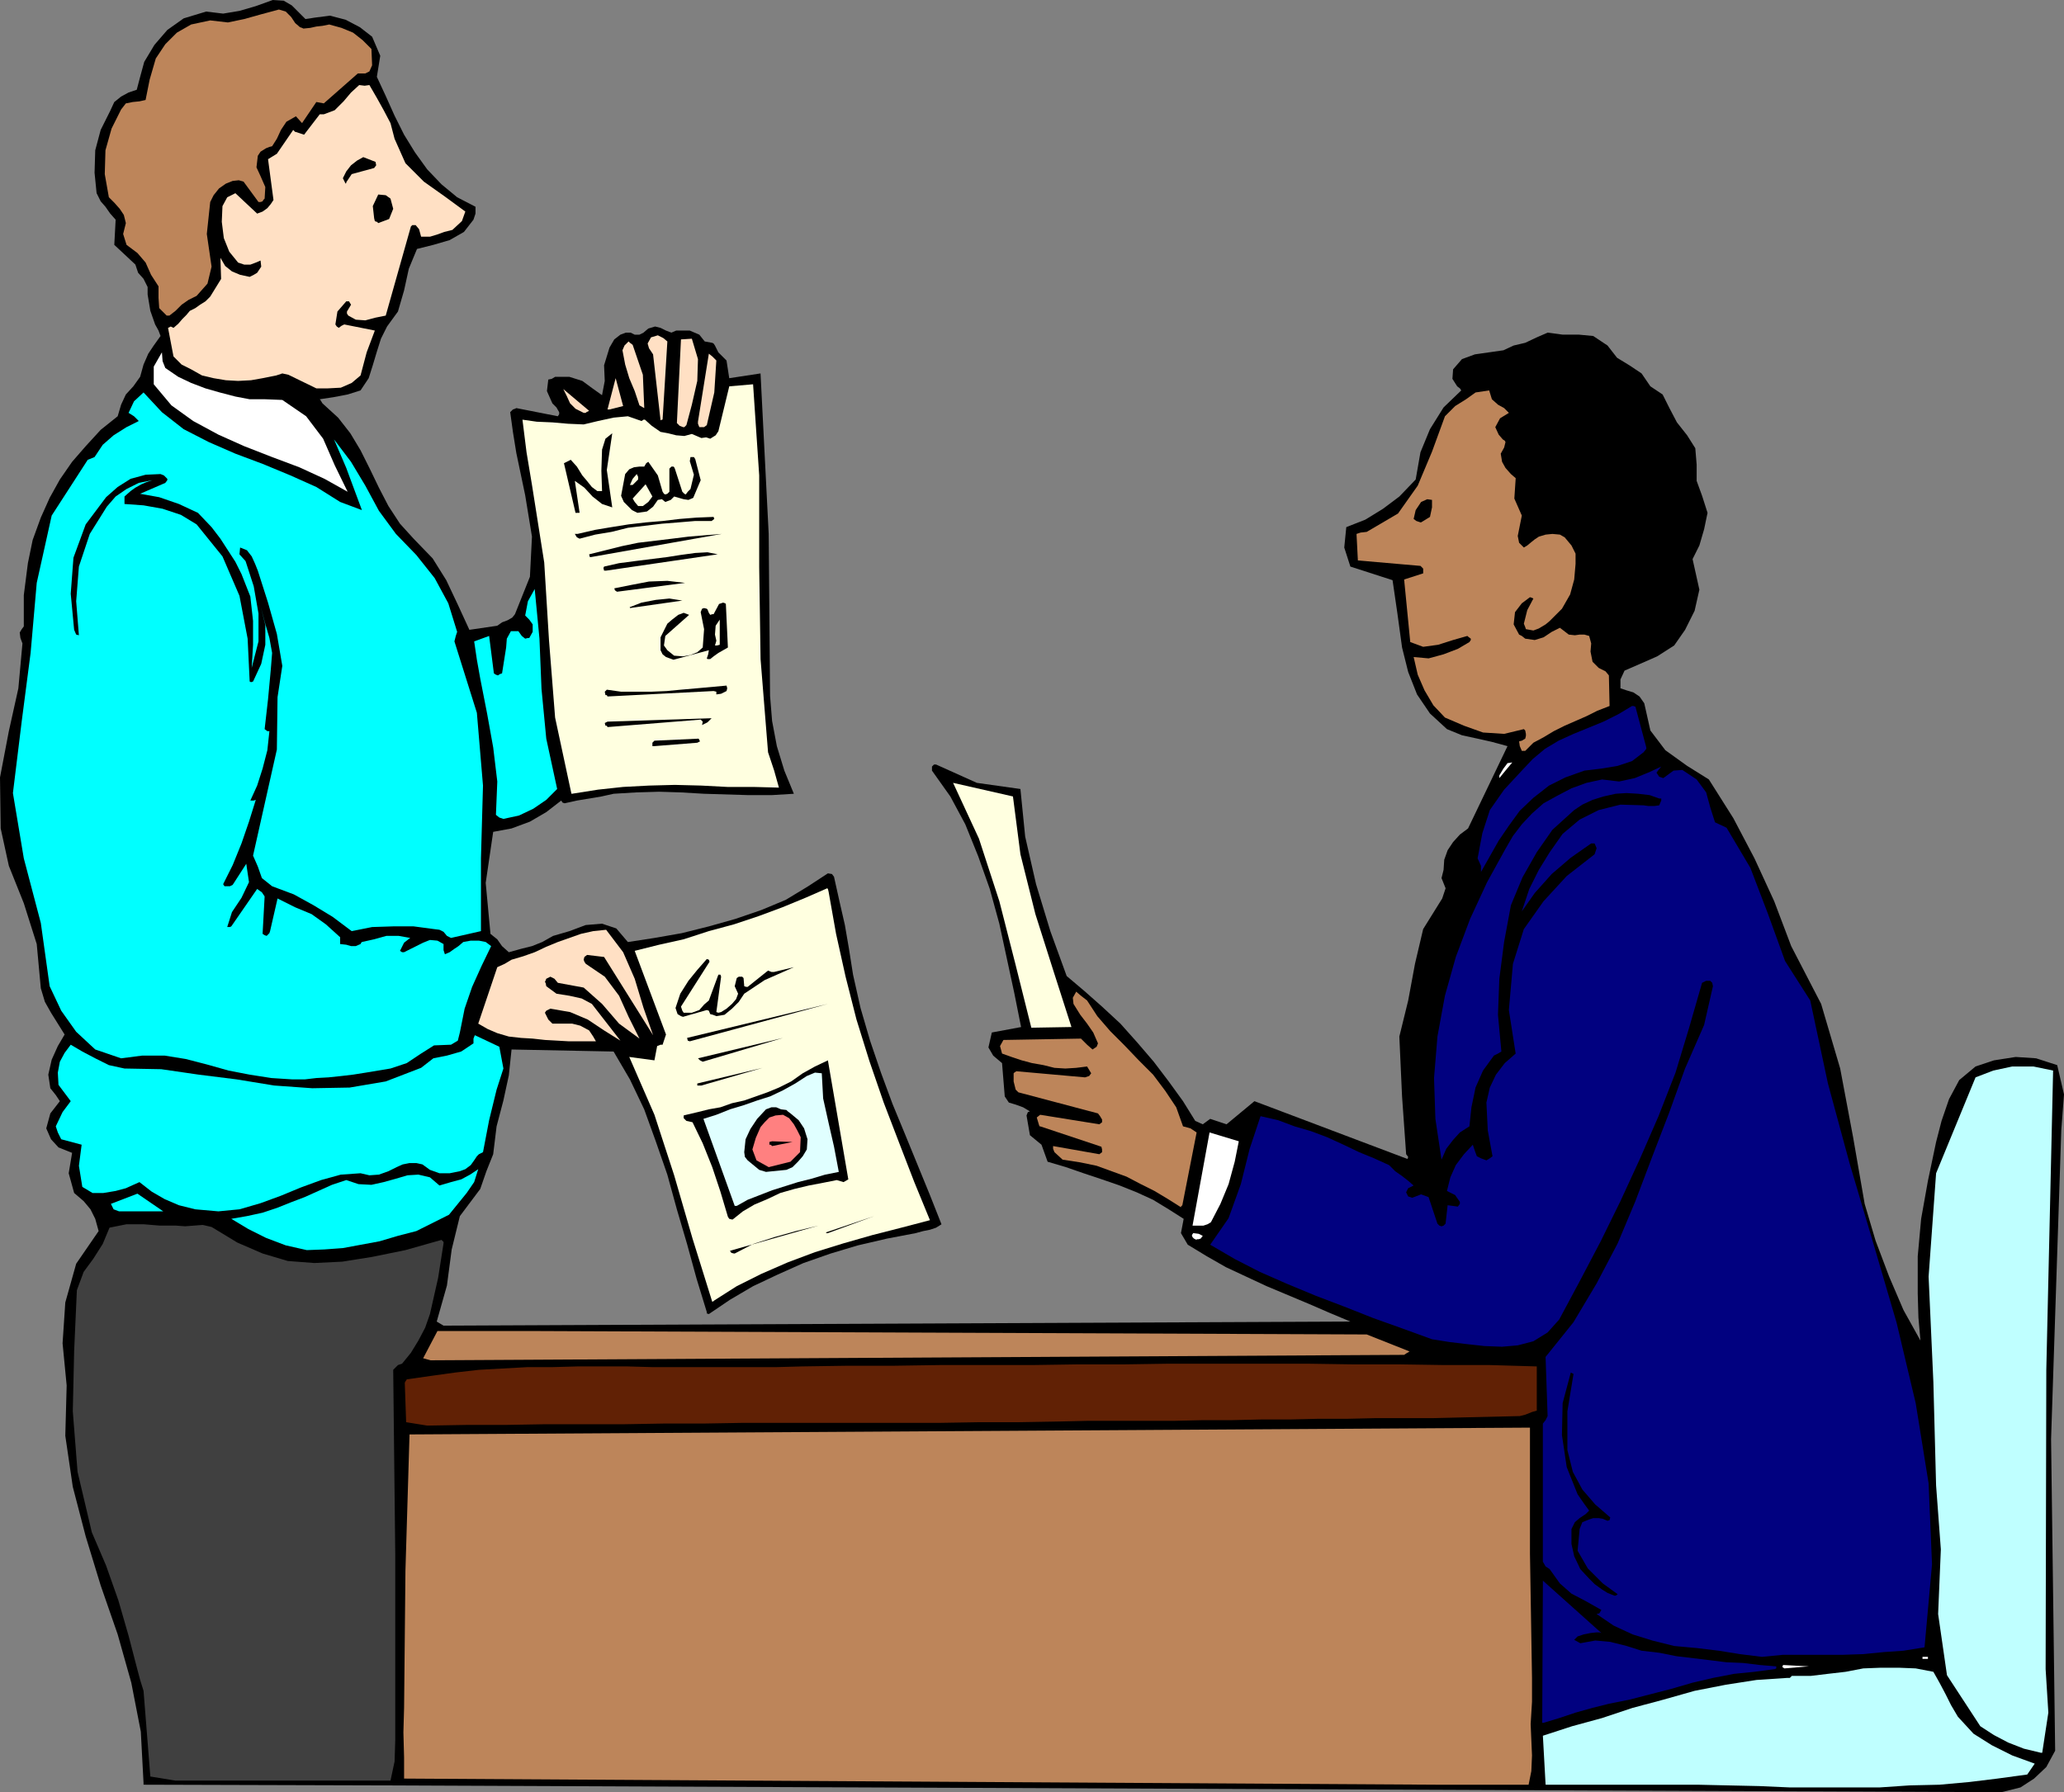 <?xml version="1.0" encoding="UTF-8" standalone="no"?>
<svg
   version="1.0"
   width="129.724mm"
   height="112.665mm"
   id="svg67"
   sodipodi:docname="Sales Meeting.wmf"
   xmlns:inkscape="http://www.inkscape.org/namespaces/inkscape"
   xmlns:sodipodi="http://sodipodi.sourceforge.net/DTD/sodipodi-0.dtd"
   xmlns="http://www.w3.org/2000/svg"
   xmlns:svg="http://www.w3.org/2000/svg">
  <rect width="100%" height="100%" fill="#808080" stroke="none"/>
  <sodipodi:namedview
     id="namedview67"
     pagecolor="#ffffff"
     bordercolor="#000000"
     borderopacity="0.25"
     inkscape:showpageshadow="2"
     inkscape:pageopacity="0.0"
     inkscape:pagecheckerboard="0"
     inkscape:deskcolor="#d1d1d1"
     inkscape:document-units="mm" />
  <defs
     id="defs1">
    <pattern
       id="WMFhbasepattern"
       patternUnits="userSpaceOnUse"
       width="6"
       height="6"
       x="0"
       y="0" />
  </defs>
  <path
     style="fill:#000000;fill-opacity:1;fill-rule:evenodd;stroke:none"
     d="m 475.427,425.819 4.525,-1.131 3.232,-2.101 2.909,-2.747 2.101,-3.878 -0.97,-74.013 2.424,-73.367 0.646,-8.565 -1.616,-6.949 -5.01,-1.616 -4.848,-0.323 -5.171,0.808 -4.363,1.454 -3.878,3.232 -2.424,4.525 -1.778,5.171 -1.293,5.01 -1.939,9.211 -1.616,9.05 -0.808,8.888 v 8.888 l 0.162,5.656 0.485,5.494 -4.04,-7.272 -3.394,-7.918 -3.232,-8.565 -2.586,-8.726 -2.747,-15.837 -3.07,-16.322 -4.525,-15.352 -7.11,-13.736 -4.04,-10.666 -4.686,-10.181 -5.01,-9.534 -5.818,-9.211 -5.171,-3.232 -5.171,-3.717 -3.555,-4.686 -1.454,-6.464 -1.131,-1.616 -1.454,-0.97 -1.616,-0.485 -1.454,-0.485 v -2.101 l 0.97,-2.101 3.717,-1.616 4.04,-1.778 4.04,-2.586 2.586,-3.717 2.262,-4.525 1.131,-5.01 -1.616,-7.272 1.616,-3.232 1.131,-3.878 0.808,-3.878 -1.293,-4.04 -1.293,-3.555 v -3.878 l -0.323,-3.878 -1.939,-3.07 -2.424,-3.07 -1.778,-3.394 -1.616,-3.232 -2.909,-1.939 -2.101,-3.07 -2.909,-1.939 -2.909,-1.778 -2.262,-2.909 -3.394,-2.262 -3.394,-0.323 h -3.878 l -3.555,-0.485 -2.586,1.131 -2.747,1.293 -2.747,0.646 -2.424,1.131 -3.394,0.485 -3.394,0.485 -3.07,1.131 -2.101,2.424 -0.162,2.262 1.131,1.778 0.646,0.485 0.323,0.485 -4.202,4.04 -3.232,5.171 -2.262,5.494 -1.131,6.464 -3.878,4.04 -3.878,2.909 -4.202,2.586 -4.525,1.778 -0.485,4.848 1.454,4.525 10.019,3.232 1.131,7.757 1.131,8.242 1.454,5.818 2.101,5.333 3.07,4.525 4.04,3.717 3.555,1.454 3.717,0.808 3.555,0.808 3.555,0.97 -9.373,19.554 -1.939,1.454 -1.616,1.778 -1.293,1.939 -0.808,2.262 -0.162,2.424 -0.485,1.939 0.97,2.424 -0.808,2.424 -4.525,7.272 -1.939,8.242 -1.616,8.726 -2.101,8.565 0.646,14.221 0.97,13.736 0.485,0.646 -0.162,0.485 -36.36,-13.736 -6.626,5.494 -3.878,-1.293 -1.778,1.293 -1.778,-0.808 -2.909,-4.686 -3.394,-4.686 -3.555,-4.686 -3.878,-4.525 -4.04,-4.525 -4.363,-4.04 -4.202,-3.717 -4.202,-3.555 -3.878,-10.666 -3.394,-11.15 -2.586,-11.312 -1.131,-11.312 -10.342,-1.454 -9.696,-4.363 h -0.485 l -0.485,0.485 v 0.485 0.485 l 4.363,6.141 3.555,6.626 3.07,7.595 2.747,7.757 2.262,8.242 1.778,8.242 1.778,8.242 1.616,8.08 -6.949,1.293 -0.808,3.555 1.131,1.939 2.101,1.778 0.646,7.918 0.97,1.454 1.616,0.485 1.778,0.646 1.616,0.97 -0.485,0.162 -0.323,0.808 0.808,4.686 2.747,2.262 1.454,4.04 4.363,1.293 4.202,1.454 4.363,1.454 4.202,1.454 4.04,1.616 3.878,1.778 3.717,2.262 3.555,2.262 -0.646,3.394 1.616,2.747 4.525,2.747 4.525,2.586 4.848,2.262 4.848,2.262 5.01,2.101 5.01,2.101 4.848,2.101 5.01,2.101 -215.413,0.97 -1.616,-0.97 2.424,-8.565 1.131,-8.565 1.939,-7.918 4.848,-6.464 1.454,-4.202 1.616,-4.04 0.808,-6.626 1.616,-6.141 1.293,-5.979 0.646,-6.141 24.24,0.485 3.878,6.626 3.394,7.11 2.747,7.595 2.747,7.918 2.262,8.242 2.424,8.242 2.262,8.242 2.424,7.918 v 0.323 l 0.485,0.162 5.01,-3.394 5.494,-3.232 5.818,-2.747 6.141,-2.747 6.464,-2.262 6.464,-1.939 6.949,-1.616 6.787,-1.293 1.778,-0.485 1.616,-0.323 1.454,-0.485 1.293,-0.808 -2.747,-6.949 -2.909,-7.11 -2.909,-7.11 -3.07,-7.434 -2.747,-7.434 -2.586,-7.595 -2.262,-7.757 -1.778,-7.918 -0.97,-6.141 -0.97,-5.656 -1.293,-5.656 -1.293,-5.818 -0.485,-0.646 -0.97,-0.162 -4.686,3.07 -5.333,3.232 -5.818,2.424 -6.141,2.101 -6.302,1.778 -6.464,1.616 -6.464,1.131 -6.302,0.97 -2.747,-3.232 -3.394,-1.131 -3.878,0.323 -3.878,1.454 -3.878,1.131 -2.586,1.454 -2.424,0.97 -2.586,0.646 -2.909,0.808 -1.616,-1.454 -1.131,-1.616 -1.616,-1.293 -1.131,-12.12 1.778,-12.12 4.363,-0.808 4.363,-1.616 3.878,-2.262 3.555,-2.747 0.323,0.485 0.485,0.162 2.909,-0.646 2.909,-0.485 2.909,-0.485 2.909,-0.646 5.333,-0.323 5.494,-0.162 5.171,0.162 5.494,0.323 5.333,0.162 5.333,0.162 h 5.333 l 5.333,-0.323 -2.262,-5.494 -1.778,-5.818 -1.131,-5.979 -0.485,-5.979 -0.323,-38.461 -1.939,-38.138 -7.434,1.131 -0.323,-2.101 -0.323,-2.101 -1.939,-1.939 -0.808,-1.616 -0.323,-0.485 -0.323,-0.162 -1.778,-0.323 -1.293,-1.616 -2.262,-0.97 h -1.131 -1.131 -0.97 l -1.131,0.485 -1.293,-0.485 -1.293,-0.646 -1.293,-0.323 -1.616,0.485 -1.131,0.97 -0.97,0.485 h -1.131 l -0.97,-0.485 h -1.131 l -1.293,0.485 -1.454,1.131 -1.131,1.939 -0.646,2.101 -0.646,2.101 0.162,3.717 -0.646,3.394 -2.262,-1.616 -2.424,-1.778 -3.07,-0.97 h -3.394 l -0.808,0.485 -0.808,0.162 -0.323,2.747 1.293,2.909 0.97,0.97 0.646,1.131 V 98.415 l -0.323,0.485 -9.858,-1.939 -0.323,0.162 -0.485,0.162 -0.323,0.323 -0.323,0.323 0.646,4.686 0.808,5.01 2.101,10.019 1.616,9.858 -0.485,9.534 -3.555,8.888 -0.646,0.808 -1.131,0.646 -1.293,0.485 -1.131,0.808 -6.626,0.97 -2.747,-5.979 -2.747,-5.818 -3.232,-5.171 -4.525,-4.686 -3.232,-3.555 -2.747,-4.202 -2.262,-4.363 -2.101,-4.363 -2.262,-4.525 -2.424,-4.04 -2.909,-3.717 -3.717,-3.394 -0.485,-0.808 -0.162,-0.162 3.232,-0.485 3.394,-0.646 3.07,-0.97 1.939,-2.909 0.97,-3.07 0.97,-3.232 0.97,-3.07 1.454,-2.909 2.586,-3.555 1.454,-5.01 1.131,-5.171 1.939,-4.686 3.878,-0.97 3.878,-1.131 3.394,-1.939 2.262,-2.909 0.485,-1.454 V 49.127 l -4.363,-2.262 -3.717,-3.07 -3.394,-3.555 -2.909,-4.04 -2.586,-4.202 -2.262,-4.525 -2.101,-4.686 -2.101,-4.525 0.808,-5.01 L 88.395,8.726 85.486,6.464 82.093,4.686 78.376,3.717 74.659,4.202 73.69,4.363 72.558,4.525 71.104,3.07 69.326,1.293 67.387,0.162 64.802,0 60.762,1.454 56.883,2.586 53.005,3.232 l -4.04,-0.485 -5.333,1.616 -3.878,2.747 -3.07,3.555 -2.424,4.04 -0.97,3.555 -0.808,3.07 -1.939,0.646 -1.778,0.97 -1.616,1.293 -0.97,2.101 -2.262,4.525 -1.293,4.848 -0.162,5.333 0.485,4.848 0.97,1.939 1.131,1.293 1.131,1.616 1.293,1.454 -0.323,5.979 5.01,4.686 0.646,1.939 1.293,1.454 0.97,1.939 v 1.778 l 0.646,3.878 1.131,3.232 0.808,1.454 0.485,1.293 -1.616,2.262 -1.293,1.939 -1.131,2.586 -0.808,2.909 -1.616,2.262 -1.778,1.939 -1.131,2.424 -0.808,2.747 -4.04,3.232 -3.555,3.878 -3.232,3.717 -2.909,4.202 -2.424,4.363 -2.101,4.686 -1.939,5.333 -1.131,5.494 -0.97,7.595 v 7.434 l -0.485,0.646 -0.485,0.808 0.162,1.293 0.485,1.293 L 4.363,163.54 2.101,173.721 0,184.71 0.162,196.83 l 1.939,8.888 3.555,8.888 3.07,9.696 0.97,10.504 0.97,3.232 1.454,2.586 1.616,2.586 1.616,2.586 -1.616,2.747 -1.454,3.232 -0.808,3.555 0.485,3.232 1.293,1.616 0.97,1.454 -2.262,2.909 -0.97,3.555 1.131,2.586 1.778,1.939 1.616,0.646 1.616,0.646 -0.808,4.848 1.293,4.686 2.262,1.939 1.616,1.939 1.131,2.262 0.808,2.909 -5.333,7.757 -2.586,9.211 -0.646,9.696 0.97,10.019 -0.323,11.958 1.778,12.12 3.07,11.797 3.555,11.635 4.04,11.635 3.232,11.474 2.262,11.635 0.646,12.12 v 0.485 0 l 55.267,0.162 z"
     id="path1" />
  <path
     style="fill:#bd855a;fill-opacity:1;fill-rule:evenodd;stroke:none"
     d="m 341.137,424.041 h 21.978 l 0.646,-3.232 0.162,-3.717 -0.162,-3.717 -0.162,-3.717 0.323,-5.333 v -5.656 l -0.485,-29.573 v -29.896 l -266.155,1.616 -0.97,32.32 -0.323,32.643 -0.162,5.818 0.162,5.979 v 5.01 z"
     id="path2" />
  <path
     style="fill:#bfffff;fill-opacity:1;fill-rule:evenodd;stroke:none"
     d="m 367.64,424.041 h 6.949 7.11 7.272 7.11 7.11 l 7.272,0.162 7.434,0.162 7.272,0.323 h 7.11 7.11 7.11 l 7.11,-0.485 7.11,-0.162 7.11,-0.646 6.626,-0.808 7.11,-0.97 1.778,-2.586 -5.333,-1.939 -4.848,-2.424 -4.363,-2.747 -3.717,-4.04 -1.616,-2.747 -1.293,-2.586 -1.454,-2.747 -1.454,-2.586 -4.202,-0.808 -4.04,-0.162 h -4.202 l -4.202,0.162 -4.202,0.808 -4.202,0.485 -4.04,0.485 h -4.525 l -0.485,0.485 h -0.646 l -7.272,0.485 -7.272,1.131 -7.434,1.454 -7.434,2.101 -7.272,1.939 -7.272,2.424 -7.11,1.939 -6.949,2.262 0.646,11.635 v 0 z"
     id="path3" />
  <path
     style="fill:#404040;fill-opacity:1;fill-rule:evenodd;stroke:none"
     d="m 41.693,423.071 h 51.066 l 0.97,-4.525 0.162,-5.01 v -44.279 l -0.485,-43.794 1.131,-1.131 0.97,-0.323 2.101,-2.586 1.778,-2.909 1.616,-3.07 1.131,-3.232 1.939,-8.565 1.293,-8.242 v -0.323 l -0.485,-0.485 -8.565,2.424 -7.918,1.616 -7.11,1.131 -6.626,0.323 -6.302,-0.485 -5.979,-1.778 -5.979,-2.586 -6.141,-3.717 -2.101,-0.485 -2.101,0.162 -2.101,0.162 -2.101,-0.162 h -3.878 l -3.878,-0.323 h -4.04 l -4.04,0.808 -1.616,3.878 -2.262,3.555 -2.262,3.07 -1.616,4.363 -0.646,14.382 -0.323,14.382 1.131,14.382 3.394,14.382 3.394,7.918 2.909,8.242 2.424,8.403 2.101,8.08 0.646,2.424 0.808,2.586 1.616,20.362 z"
     id="path4" />
  <path
     style="fill:#bfffff;fill-opacity:1;fill-rule:evenodd;stroke:none"
     d="m 485.123,416.446 1.454,-9.534 -0.646,-10.342 0.162,-71.104 1.616,-71.104 -4.686,-0.97 h -5.01 l -4.525,0.97 -4.202,1.616 -9.373,22.786 -1.778,24.563 1.131,25.048 0.646,24.563 1.131,15.191 -0.646,15.352 2.101,14.544 7.918,12.12 3.232,2.101 3.394,1.778 3.717,1.454 4.04,0.97 z"
     id="path5" />
  <path
     style="fill:#010180;fill-opacity:1;fill-rule:evenodd;stroke:none"
     d="m 366.67,409.335 3.717,-1.131 3.878,-1.293 4.04,-1.131 3.878,-0.97 4.848,-0.97 5.01,-1.293 5.01,-1.293 5.01,-1.454 4.848,-1.131 5.01,-0.97 4.848,-0.485 4.848,-0.646 0.323,-0.162 v -0.485 l -3.878,-0.323 -4.04,-0.485 -3.878,-0.162 -3.878,-0.485 -4.04,-0.485 -4.04,-0.485 -4.04,-0.808 -4.202,-0.485 -3.555,-1.131 -3.878,-0.97 -3.555,-0.323 -3.555,0.646 -1.454,-0.808 0.808,-0.808 1.454,-0.485 1.616,-0.323 1.454,-0.162 h 0.646 l 0.485,0.162 -13.898,-12.443 -0.162,33.775 z"
     id="path6" />
  <path
     style="fill:#ffffff;fill-opacity:1;fill-rule:evenodd;stroke:none"
     d="m 423.876,396.407 5.818,-0.485 -6.141,-0.323 -0.162,0.485 z"
     id="path7" />
  <path
     style="fill:#ffffff;fill-opacity:1;fill-rule:evenodd;stroke:none"
     d="m 456.681,394.145 h 0.485 0.808 V 393.66 h -0.808 -0.485 z"
     id="path8" />
  <path
     style="fill:#010180;fill-opacity:1;fill-rule:evenodd;stroke:none"
     d="m 418.544,393.66 5.01,-0.485 h 4.686 4.848 4.686 l 4.848,-0.162 4.848,-0.485 4.686,-0.323 5.01,-0.808 1.778,-19.715 -0.808,-19.231 -3.07,-19.069 -4.525,-19.069 -5.494,-18.746 -5.656,-19.069 -5.171,-19.069 -4.202,-19.715 -5.979,-9.373 -4.04,-11.15 -4.202,-10.989 -5.656,-9.534 -2.747,-1.293 -1.131,-3.555 -0.97,-3.555 -2.262,-3.07 -3.394,-2.262 -2.101,0.162 -2.424,1.778 -0.97,-0.323 -0.646,-0.97 0.485,-0.646 0.646,-0.808 -2.747,1.293 -3.555,1.454 -3.717,0.808 -4.04,-0.485 -3.717,0.808 -3.555,1.293 -3.394,1.778 -3.232,1.778 -2.747,2.424 -2.424,2.586 -2.101,2.747 -1.778,3.07 -4.363,7.918 -4.04,8.726 -3.394,9.05 -2.586,9.211 -1.778,9.696 -0.808,9.858 0.323,9.696 1.454,9.696 1.131,-2.586 1.616,-2.101 1.616,-1.778 2.262,-1.454 0.485,-4.525 0.97,-4.686 1.778,-4.04 2.586,-3.555 0.97,-0.485 0.808,-0.485 -0.808,-8.726 0.323,-8.565 1.131,-8.726 1.616,-8.726 2.747,-6.626 3.394,-5.979 3.717,-5.333 5.171,-4.686 1.939,-1.293 2.424,-1.131 2.586,-0.808 2.909,-0.646 2.586,-0.162 2.747,0.162 2.747,0.323 2.262,0.808 h 0.485 v 0.485 l -0.485,1.131 -1.131,0.162 h -1.454 l -1.131,-0.162 -5.494,-0.162 -5.171,1.293 -4.525,2.262 -4.04,3.394 -3.07,4.363 -2.586,4.202 -2.262,4.525 -1.778,5.333 3.07,-4.363 4.04,-4.525 4.525,-3.878 4.848,-3.394 h 0.485 0.323 l 0.485,1.131 -0.485,1.454 -6.626,5.171 -5.494,5.979 -4.686,6.626 -2.586,8.242 -0.97,10.989 1.616,10.342 -2.586,2.262 -2.101,2.747 -1.454,3.07 -0.808,3.555 0.323,6.626 1.131,6.141 -0.646,0.485 -0.808,0.485 -1.293,-0.485 -0.97,-0.485 -0.485,-1.293 -0.485,-1.454 -2.101,2.262 -1.939,2.586 -1.293,2.909 -0.808,3.232 1.939,0.97 1.131,1.616 v 0.485 l -0.485,0.646 -1.131,-0.162 -1.293,-0.162 -0.485,4.363 -0.485,0.485 -0.485,0.162 -0.485,-0.162 -0.485,-0.485 -2.101,-6.302 -1.778,-0.646 -2.101,0.808 -0.97,-0.323 -0.485,-0.97 0.485,-0.97 1.293,-0.646 -1.293,-1.131 -1.454,-1.131 -1.616,-1.131 -1.454,-1.454 -3.555,-1.616 -3.555,-1.454 -3.717,-1.778 -3.878,-1.778 -3.878,-1.454 -3.878,-1.131 -3.878,-1.454 -4.202,-0.97 -2.586,7.757 -2.101,8.403 -2.909,8.08 -4.363,6.302 5.818,3.394 5.979,3.07 6.626,2.909 6.626,2.747 6.787,2.586 6.949,2.747 6.787,2.424 7.11,2.586 4.04,0.646 4.04,0.485 4.363,0.485 4.202,0.162 3.717,-0.323 3.717,-0.97 3.394,-2.101 2.747,-3.07 4.848,-9.05 5.01,-9.534 4.686,-9.534 4.686,-10.181 4.363,-10.019 4.04,-10.342 3.232,-10.666 3.07,-10.666 0.97,-0.485 h 0.97 l 0.485,0.485 0.162,0.808 -2.101,9.211 -4.525,10.342 -3.717,10.342 -4.04,10.504 -4.04,10.666 -4.202,10.019 -5.01,9.534 -5.494,9.211 -6.626,8.242 0.485,14.059 -0.485,0.97 -0.646,0.808 v 32.805 l 0.646,1.131 0.97,0.646 2.424,3.394 2.747,2.424 3.394,1.778 3.717,2.101 -0.485,0.808 -0.646,0.162 4.04,2.747 4.525,2.101 4.686,1.454 5.171,1.293 5.333,0.485 5.333,0.646 5.01,0.808 z"
     id="path9" />
  <path
     style="fill:#000000;fill-opacity:1;fill-rule:evenodd;stroke:none"
     d="m 383.476,379.116 h 0.323 l 0.485,-0.323 -3.555,-2.586 -3.555,-3.555 -2.424,-4.202 0.485,-5.171 0.646,-1.616 1.616,-0.646 0.97,-0.323 h 1.293 l 0.97,0.162 1.131,0.485 0.485,-0.162 0.162,-0.646 -3.555,-3.07 -3.07,-3.555 -2.262,-4.202 -1.293,-5.171 v -9.211 l 1.454,-8.888 -0.323,-0.162 -0.323,-0.162 -1.939,7.272 -0.162,7.595 1.131,7.595 2.586,6.464 1.454,2.101 1.293,1.778 -0.808,0.808 -1.454,0.97 -1.131,0.97 -0.808,1.616 v 3.555 l 0.646,2.909 1.454,3.07 2.101,2.262 1.293,1.293 1.778,1.293 1.293,0.808 z"
     id="path10" />
  <path
     style="fill:#612105;fill-opacity:1;fill-rule:evenodd;stroke:none"
     d="m 101.485,338.716 9.373,-0.162 h 9.211 l 9.373,-0.162 h 9.373 9.373 l 9.373,-0.162 h 9.373 l 9.373,-0.162 h 9.373 9.373 9.373 9.373 9.373 l 9.534,-0.162 h 9.373 l 9.373,-0.162 6.949,-0.162 h 6.787 6.949 6.787 l 6.949,-0.162 h 6.787 l 6.949,-0.162 h 6.787 l 6.787,-0.162 h 6.949 l 6.787,-0.162 h 6.626 7.11 l 6.626,-0.162 7.11,-0.162 6.626,-0.162 1.293,-0.323 0.808,-0.323 0.808,-0.323 1.131,-0.323 v -10.504 l -11.15,-0.323 h -10.666 l -10.827,-0.162 h -10.989 l -10.827,-0.162 h -10.827 -10.989 -11.15 l -10.666,0.162 h -10.989 l -10.827,0.162 h -10.989 -10.989 l -10.827,0.162 h -10.989 l -10.827,0.162 -5.979,0.162 h -5.979 -5.818 -5.979 -5.979 -5.979 l -5.818,-0.162 h -5.979 -5.818 l -5.818,0.162 h -5.979 l -5.818,0.323 -5.818,0.323 -5.656,0.646 -5.818,0.808 -5.656,0.808 -0.323,0.485 -0.162,0.323 0.323,9.373 z"
     id="path11" />
  <path
     style="fill:#bd855a;fill-opacity:1;fill-rule:evenodd;stroke:none"
     d="m 102.293,323.202 231.249,-1.293 0.485,-0.323 0.808,-0.485 -10.181,-4.04 -196.667,-0.808 h -24.078 l -3.394,6.464 z"
     id="path12" />
  <path
     style="fill:#ffffe0;fill-opacity:1;fill-rule:evenodd;stroke:none"
     d="m 169.68,308.981 5.333,-3.394 5.818,-2.909 6.302,-2.747 6.464,-2.424 6.787,-2.101 6.787,-1.939 6.949,-1.778 6.787,-1.778 -3.717,-9.05 -3.555,-9.211 -3.717,-9.696 -3.394,-9.858 -3.07,-9.858 -2.586,-10.181 -2.262,-10.181 -1.778,-10.019 -0.162,-0.646 -0.162,-0.162 -5.171,2.262 -5.494,2.262 -5.656,2.101 -5.818,1.939 -5.979,1.616 -5.979,1.939 -5.818,1.293 -5.818,1.454 7.434,19.877 -0.808,2.424 h -0.485 l -0.808,0.323 -0.646,3.394 -5.979,-0.808 5.979,13.736 4.686,14.382 4.363,15.029 4.686,15.029 0.323,-0.162 z"
     id="path13" />
  <path
     style="fill:#000000;fill-opacity:1;fill-rule:evenodd;stroke:none"
     d="m 174.528,297.831 4.363,-2.262 5.01,-1.616 5.171,-1.454 5.333,-1.293 -21.008,5.979 0.323,0.485 0.646,0.162 z"
     id="path14" />
  <path
     style="fill:#00ffff;fill-opacity:1;fill-rule:evenodd;stroke:none"
     d="m 72.882,297.023 4.202,-0.162 4.363,-0.323 4.363,-0.808 4.363,-0.808 4.363,-1.293 4.363,-1.131 3.878,-1.939 3.878,-1.939 2.101,-2.586 2.101,-2.586 1.778,-2.586 0.97,-3.07 -1.939,1.293 -2.101,1.131 -2.424,0.646 -2.747,0.808 -2.262,-1.939 -2.747,-0.646 -2.586,0.162 -2.747,0.808 -2.909,0.808 -2.909,0.646 -3.07,-0.162 -2.909,-0.97 -3.394,1.131 -3.232,1.454 -3.232,1.454 -3.394,1.293 -3.232,1.293 -3.394,1.131 -3.717,0.808 -3.717,0.646 4.04,2.424 4.202,2.101 4.686,1.778 z"
     id="path15" />
  <path
     style="fill:#ffffff;fill-opacity:1;fill-rule:evenodd;stroke:none"
     d="m 284.739,294.437 0.485,-0.162 0.485,-0.646 -0.97,-0.485 -1.293,-0.162 -0.323,0.485 0.162,0.485 0.323,0.323 0.646,0.323 v -0.162 z"
     id="path16" />
  <path
     style="fill:#000000;fill-opacity:1;fill-rule:evenodd;stroke:none"
     d="m 196.667,292.983 10.989,-4.04 -11.474,3.878 0.162,0.162 z"
     id="path17" />
  <path
     style="fill:#ffffff;fill-opacity:1;fill-rule:evenodd;stroke:none"
     d="m 283.931,291.205 h 0.808 1.131 l 0.97,-0.323 0.808,-0.485 2.262,-4.363 1.939,-4.686 1.454,-5.333 0.97,-4.848 -6.949,-2.101 -4.04,22.139 h 0.323 z"
     id="path18" />
  <path
     style="fill:#000000;fill-opacity:1;fill-rule:evenodd;stroke:none"
     d="m 174.043,289.751 2.424,-1.939 2.747,-1.616 3.07,-1.293 3.07,-1.454 3.394,-0.97 3.394,-0.808 3.394,-0.646 3.232,-0.646 1.616,0.485 1.131,-0.646 -4.848,-28.28 -3.07,1.454 -2.909,1.616 -2.747,1.939 -2.909,1.454 -2.747,1.131 -2.747,0.97 -2.747,0.97 -2.909,0.646 -2.747,0.97 -2.747,0.485 -2.586,0.646 -2.747,0.646 -0.646,0.162 v 0.646 l 0.646,0.646 1.454,0.323 2.424,5.01 2.262,5.656 1.939,5.818 1.778,5.979 0.323,0.485 0.646,0.162 z"
     id="path19" />
  <path
     style="fill:#00ffff;fill-opacity:1;fill-rule:evenodd;stroke:none"
     d="m 28.28,287.811 h 10.504 l -6.141,-4.202 -6.302,2.424 0.646,1.293 z"
     id="path20" />
  <path
     style="fill:#00ffff;fill-opacity:1;fill-rule:evenodd;stroke:none"
     d="m 46.379,287.327 5.494,0.485 5.01,-0.485 5.01,-1.454 4.848,-1.778 4.686,-1.939 4.848,-1.778 4.686,-1.293 4.686,-0.323 2.101,0.485 2.262,-0.162 2.262,-0.808 1.939,-0.97 1.454,-0.646 1.616,-0.323 h 1.616 l 1.454,0.323 1.778,1.293 2.262,0.808 h 2.424 l 2.424,-0.485 1.293,-0.485 1.293,-0.97 0.808,-1.131 0.646,-0.97 0.485,-0.485 0.97,-0.485 1.454,-7.595 1.778,-7.272 1.616,-5.01 -0.97,-5.171 -5.818,-2.747 -0.323,0.808 v 1.131 l -2.909,1.939 -3.394,0.97 -3.232,0.646 -2.909,2.262 -8.403,3.232 -8.565,1.454 -8.888,0.162 -9.05,-0.646 -8.888,-1.454 -9.05,-1.131 -8.888,-1.293 -8.726,-0.162 -3.717,-0.808 -3.232,-1.616 -3.07,-1.616 -2.747,-1.616 -1.454,1.939 -1.131,2.101 -0.485,2.586 0.162,2.909 2.909,3.878 -1.939,2.586 -1.616,3.394 0.485,1.454 0.808,1.616 4.848,1.293 -0.646,5.01 0.808,5.01 2.424,1.454 h 2.586 l 2.909,-0.485 2.424,-0.646 1.778,-0.808 1.454,-0.646 2.909,2.262 3.07,1.778 3.394,1.454 z"
     id="path21" />
  <path
     style="fill:#e0ffff;fill-opacity:1;fill-rule:evenodd;stroke:none"
     d="m 175.013,286.519 2.586,-1.454 2.909,-1.131 2.909,-1.131 3.07,-0.97 3.07,-0.97 3.232,-0.808 3.232,-0.97 3.232,-0.646 -1.131,-5.979 -1.293,-5.656 -1.293,-5.818 -0.323,-5.979 -1.616,-0.162 -1.939,0.808 -2.747,1.778 -2.909,1.616 -3.07,1.454 -3.07,0.97 -3.232,1.131 -3.232,0.97 -3.232,1.293 -3.07,0.97 7.434,20.685 h 0.323 z"
     id="path22" />
  <path
     style="fill:#bd855a;fill-opacity:1;fill-rule:evenodd;stroke:none"
     d="m 280.537,286.68 0.162,-0.162 0.162,-0.162 3.394,-17.291 -1.454,-0.97 -1.778,-0.485 -1.616,-4.525 -2.586,-3.878 -2.909,-3.878 -3.394,-3.394 -3.394,-3.555 -3.394,-3.394 -3.07,-3.555 -2.424,-3.717 -1.454,-1.131 -1.131,-0.97 -0.808,1.454 0.162,1.454 1.616,2.586 1.616,2.101 1.454,2.101 1.131,2.586 -0.323,0.808 -0.97,0.646 -1.293,-1.131 -1.454,-1.454 -18.422,0.323 -0.808,1.454 0.485,1.778 2.262,0.808 2.424,0.808 2.424,0.646 2.747,0.485 2.586,0.646 2.586,0.162 2.586,-0.162 2.586,-0.323 0.97,1.616 -0.485,0.646 -0.97,0.323 -16.322,-1.454 -0.485,0.323 -0.162,0.162 v 1.939 l 0.485,1.939 0.323,0.323 0.323,0.323 18.907,5.01 0.485,0.646 0.485,0.808 v 0.646 l -0.646,0.485 -14.059,-2.262 -0.808,0.646 0.485,1.616 0.162,0.485 h 0.162 l 14.059,4.686 0.485,0.162 0.162,0.646 v 0.646 l -0.646,0.485 -10.989,-1.939 v 0.646 l 0.323,0.808 1.939,1.778 4.202,0.646 3.878,0.808 3.555,1.293 3.555,1.293 3.394,1.778 3.232,1.616 3.232,1.939 3.07,1.939 z"
     id="path23" />
  <path
     style="fill:#000000;fill-opacity:1;fill-rule:evenodd;stroke:none"
     d="m 181.961,278.438 4.848,-0.485 1.454,-0.646 1.293,-1.293 1.131,-1.293 0.97,-1.616 0.162,-2.424 -0.808,-2.586 -1.293,-1.939 -1.939,-1.616 -0.646,-0.485 -0.323,-0.323 -1.293,-0.162 -1.131,-0.485 h -1.131 l -1.293,0.485 -2.101,2.262 -1.616,2.424 -1.131,2.424 -0.323,3.07 0.162,1.131 0.646,0.808 2.747,2.262 z"
     id="path24" />
  <path
     style="fill:#ff8080;fill-opacity:1;fill-rule:evenodd;stroke:none"
     d="m 182.608,277.307 5.171,-1.293 2.262,-2.262 0.162,-3.555 -0.808,-1.616 -0.808,-1.454 -1.131,-1.454 -1.454,-0.808 -1.778,0.162 -1.454,0.485 -1.131,1.131 -0.97,1.131 -1.131,2.586 -0.808,2.747 0.97,2.586 z"
     id="path25" />
  <path
     style="fill:#000000;fill-opacity:1;fill-rule:evenodd;stroke:none"
     d="m 183.416,272.298 4.848,-0.97 -4.848,-0.162 -0.646,0.162 v 0.646 h 0.323 z"
     id="path26" />
  <path
     style="fill:#000000;fill-opacity:1;fill-rule:evenodd;stroke:none"
     d="m 166.609,257.915 14.544,-4.202 -15.514,3.717 v 0 0.485 h 0.646 z"
     id="path27" />
  <path
     style="fill:#00ffff;fill-opacity:1;fill-rule:evenodd;stroke:none"
     d="m 69.488,256.461 h 2.909 l 2.747,-0.323 2.909,-0.162 3.07,-0.323 2.747,-0.323 3.07,-0.485 2.909,-0.485 2.909,-0.485 3.878,-1.293 3.394,-2.262 3.07,-1.939 4.04,-0.162 1.616,-0.97 0.485,-1.939 1.131,-5.656 1.778,-5.171 2.262,-5.01 2.262,-4.686 -1.293,-0.97 -1.616,-0.323 h -1.939 l -1.778,0.323 -1.131,0.97 -0.97,0.646 -1.131,0.808 -1.131,0.485 -0.323,-0.97 v -1.454 l -1.454,-0.808 -1.778,-0.162 -1.616,0.646 -1.616,0.808 -1.293,0.646 -1.616,0.808 h -0.485 l -0.485,-0.323 0.97,-1.939 1.454,-1.131 -2.747,-0.485 h -2.909 l -2.909,0.808 -2.909,0.646 -0.162,0.162 -0.162,0.323 -1.131,0.485 h -1.131 l -1.131,-0.323 -1.454,-0.162 v -0.808 -0.808 l -3.394,-3.07 -3.394,-2.424 -3.878,-1.616 -4.202,-2.101 -1.778,7.757 -0.162,0.485 -0.646,0.646 -0.485,-0.162 -0.485,-0.323 0.485,-8.888 -0.646,-0.97 -1.131,-0.808 -6.141,8.888 -0.323,0.162 h -0.646 l 1.131,-3.555 2.262,-3.394 1.778,-3.717 -0.646,-4.363 -3.232,5.01 -0.646,0.323 h -0.97 -0.323 l -0.323,-0.485 2.262,-4.525 2.101,-5.171 1.778,-5.171 1.616,-5.171 -0.485,0.162 h -0.808 l 1.616,-3.555 1.293,-4.04 1.131,-4.363 0.485,-4.525 h -0.485 l -0.646,-0.485 0.808,-7.11 0.646,-6.949 0.323,-4.04 -0.646,-3.555 -1.131,-3.878 -0.97,-3.717 1.131,4.525 v 4.686 l -0.97,4.525 -1.939,4.202 -0.485,0.162 -0.323,-0.162 -0.485,-10.181 -1.939,-10.181 -4.04,-9.373 -6.141,-7.595 -3.717,-2.262 -4.363,-1.454 -4.525,-0.808 -4.525,-0.323 v -1.778 l 1.454,-1.293 1.131,-0.808 1.454,-0.808 1.131,-0.485 1.454,-0.485 -3.232,0.646 -2.909,1.454 -2.586,1.778 -2.101,2.424 -4.04,6.464 -2.586,7.757 -0.646,8.242 0.646,8.08 -0.646,-0.162 -0.485,-1.131 -0.808,-8.565 0.646,-8.565 2.909,-7.918 4.848,-6.464 2.747,-2.424 3.07,-1.939 3.555,-0.97 3.555,-0.162 0.808,0.323 0.808,0.808 v 0.323 l -0.485,0.646 -5.979,2.586 4.525,0.808 4.686,1.616 4.525,2.101 3.232,3.394 2.101,2.747 1.778,2.747 1.778,2.747 1.454,2.909 2.101,5.333 0.646,5.818 v 5.656 l -0.323,5.494 1.616,-6.302 v -6.626 l -1.131,-6.464 -1.939,-5.979 -1.454,-1.616 0.162,-1.616 1.616,0.646 1.131,1.454 0.808,1.778 0.646,1.616 2.424,7.595 2.101,7.434 1.293,7.595 -1.131,7.434 -0.162,12.443 -5.656,25.21 1.131,2.586 0.97,2.747 2.424,1.939 5.171,1.939 4.686,2.586 4.525,2.747 4.525,3.394 4.848,-0.97 5.01,-0.162 h 4.848 l 4.848,0.646 1.293,0.162 0.97,0.485 0.808,0.97 0.97,0.485 7.11,-1.616 v -17.291 l 0.485,-17.291 -1.454,-17.291 -5.333,-16.968 0.323,-1.293 0.323,-0.97 -2.101,-6.787 -3.232,-5.979 -4.363,-5.494 -4.848,-5.01 -4.04,-5.494 -3.232,-5.979 -3.394,-5.656 -4.04,-5.333 2.909,6.787 3.717,10.019 -5.171,-1.939 -5.656,-3.555 -6.141,-2.747 -6.626,-2.747 -6.464,-2.424 -6.302,-2.747 -5.979,-3.07 -5.171,-4.04 -4.363,-4.686 -2.262,2.101 -1.293,2.747 1.293,0.808 1.131,1.131 -2.909,1.454 -3.07,1.939 -2.586,2.262 -1.939,2.909 -1.616,0.646 -8.565,13.251 -3.555,15.998 -1.454,16.645 -2.101,16.16 -2.101,17.13 2.586,15.514 4.04,15.352 2.101,15.029 2.747,5.818 3.555,5.01 4.525,4.202 6.141,2.101 5.01,-0.646 h 5.333 l 5.01,0.808 5.01,1.293 5.171,1.454 5.01,0.97 5.171,0.808 z"
     id="path28" />
  <path
     style="fill:#000000;fill-opacity:1;fill-rule:evenodd;stroke:none"
     d="m 166.933,252.259 19.069,-5.656 -20.2,4.848 0.485,0.485 z"
     id="path29" />
  <path
     style="fill:#ffe0c4;fill-opacity:1;fill-rule:evenodd;stroke:none"
     d="m 135.097,247.411 h 6.464 l -0.646,-1.131 -0.97,-1.454 -2.101,-1.131 -1.939,-0.485 h -1.131 -1.293 -1.131 -1.131 l -0.97,-0.97 -0.808,-1.616 0.323,-0.485 0.97,-0.485 4.686,0.808 4.202,1.778 3.878,2.586 3.878,2.424 -6.787,-8.726 -2.424,-1.293 -2.909,-0.646 -3.07,-0.485 -2.424,-1.778 -0.162,-0.808 -0.162,-0.162 0.323,-0.808 0.97,-0.485 0.97,0.485 0.808,0.97 6.141,1.131 4.363,3.878 4.04,4.686 4.848,3.555 -2.586,-5.171 -2.262,-5.01 -3.394,-4.525 -4.525,-3.07 -0.323,-0.485 -0.162,-0.485 0.162,-0.646 0.646,-0.485 4.04,0.485 11.635,18.584 -2.262,-6.464 -2.101,-6.949 -2.747,-6.302 -4.04,-5.333 -3.07,0.323 -2.909,0.646 -2.747,0.97 -2.747,0.97 -2.747,1.131 -2.747,1.293 -2.747,0.97 -2.747,0.808 -1.616,0.97 -1.778,0.808 -4.525,13.413 2.262,1.293 2.262,0.97 2.747,0.808 2.909,0.323 2.747,0.162 2.909,0.323 2.909,0.162 z"
     id="path30" />
  <path
     style="fill:#000000;fill-opacity:1;fill-rule:evenodd;stroke:none"
     d="m 163.862,247.411 32.805,-8.888 -33.451,8.08 0.162,0.646 z"
     id="path31" />
  <path
     style="fill:#ffffe0;fill-opacity:1;fill-rule:evenodd;stroke:none"
     d="m 245.147,244.179 9.373,-0.162 -4.202,-13.09 -4.363,-13.736 -3.555,-14.221 -1.778,-13.736 -14.221,-3.232 6.141,13.251 4.848,14.867 3.878,15.19 3.717,14.867 z"
     id="path32" />
  <path
     style="fill:#000000;fill-opacity:1;fill-rule:evenodd;stroke:none"
     d="m 162.246,241.593 5.656,-1.616 0.485,0.162 0.323,0.808 0.646,0.162 0.808,0.323 1.939,-0.323 1.778,-1.454 1.616,-1.616 1.293,-1.939 4.848,-3.232 6.949,-3.07 -4.686,1.131 h -0.646 l -0.808,-0.323 -4.848,3.878 h -0.323 l -0.485,-0.162 -0.162,-1.939 -0.323,-0.323 h -0.646 -0.162 l -0.485,0.323 -0.485,1.939 0.808,1.778 -0.485,1.293 -0.97,1.131 -1.293,1.131 -1.293,0.808 -0.646,0.162 -0.485,-0.162 1.131,-8.403 -0.162,-0.485 h -0.485 l -2.262,6.141 -1.131,0.97 -1.131,1.293 -1.778,0.646 h -1.939 l -0.323,-0.485 -0.323,-0.97 6.787,-10.666 -0.162,-0.485 -0.485,-0.162 -2.262,2.586 -2.101,2.586 -1.939,3.07 -1.131,3.394 0.485,1.454 0.808,0.485 z"
     id="path33" />
  <path
     style="fill:#010180;fill-opacity:1;fill-rule:evenodd;stroke:none"
     d="m 351.803,207.172 2.101,-3.717 2.101,-3.717 2.424,-3.555 2.586,-3.555 3.232,-3.07 3.717,-2.909 3.878,-1.939 4.525,-1.616 4.04,-0.485 3.878,-0.646 3.394,-1.131 2.747,-2.101 0.646,-0.808 v -0.323 l -2.586,-9.696 -0.485,-0.162 h -0.323 l -3.232,1.939 -3.555,1.778 -3.555,1.454 -3.555,1.454 -3.555,1.616 -3.232,1.939 -2.909,2.424 -2.586,2.747 -4.202,4.525 -3.394,4.848 -1.778,5.494 -1.131,5.979 0.808,1.778 z"
     id="path34" />
  <path
     style="fill:#00ffff;fill-opacity:1;fill-rule:evenodd;stroke:none"
     d="m 119.584,194.568 3.717,-0.808 3.394,-1.616 3.07,-2.101 2.586,-2.586 -2.586,-11.958 -1.131,-11.797 -0.485,-11.958 -1.131,-11.797 -1.616,2.909 -0.646,3.394 0.97,0.97 0.808,1.131 v 1.778 l -0.808,1.454 h -0.323 l -0.646,0.162 -0.808,-0.646 -0.808,-1.131 h -1.778 l -0.97,1.778 -0.162,2.101 -0.97,6.141 -0.485,0.162 -0.485,0.323 -0.485,-0.162 -0.485,-0.323 -1.131,-8.888 -3.555,1.293 0.646,4.363 0.808,4.525 1.616,8.242 1.454,8.08 0.97,8.08 -0.323,7.918 0.808,0.646 z"
     id="path35" />
  <path
     style="fill:#ffffe0;fill-opacity:1;fill-rule:evenodd;stroke:none"
     d="m 135.905,188.588 6.141,-0.97 5.979,-0.646 6.141,-0.323 6.141,-0.162 6.302,0.162 6.141,0.323 h 6.141 l 6.141,0.162 -1.131,-4.04 -1.454,-4.363 -1.778,-22.139 -0.323,-21.816 v -21.816 l -1.454,-21.655 -5.656,0.485 -2.586,10.666 -0.646,0.97 -1.293,0.808 -0.97,-0.323 -1.131,0.162 -2.262,-0.97 -1.778,0.485 -1.939,-0.162 -1.939,-0.485 -1.778,-0.323 -2.101,-1.454 -1.616,-1.454 h -0.323 l -0.485,0.323 -3.232,-1.131 -3.394,0.323 -3.717,0.808 -3.394,0.808 -3.717,-0.162 -3.717,-0.323 -3.717,-0.162 -3.394,-0.485 0.97,7.757 1.293,7.757 2.909,18.423 1.131,18.423 1.454,18.423 3.878,18.099 z"
     id="path36" />
  <path
     style="fill:#ffffff;fill-opacity:1;fill-rule:evenodd;stroke:none"
     d="m 356.166,184.872 1.454,-1.778 1.616,-1.939 -1.131,0.162 -0.97,1.293 -0.97,1.616 z"
     id="path37" />
  <path
     style="fill:#bd855a;fill-opacity:1;fill-rule:evenodd;stroke:none"
     d="m 362.307,178.407 1.939,-1.939 2.424,-1.293 2.424,-1.454 2.586,-1.293 2.586,-1.131 2.586,-1.131 2.586,-1.293 2.909,-1.131 -0.162,-7.272 -0.808,-0.97 -1.616,-0.808 -1.454,-1.454 -0.485,-2.424 0.162,-1.939 -0.485,-1.778 -1.131,-0.323 h -1.131 l -1.131,0.162 -1.454,-0.162 -2.101,-1.616 -1.939,0.97 -1.939,1.293 -2.101,0.646 -2.262,-0.323 -0.808,-0.646 -0.646,-0.323 -1.293,-2.424 0.323,-2.909 1.616,-2.101 1.939,-1.454 0.485,0.162 0.323,0.162 -1.454,2.747 -0.808,3.232 0.323,0.808 0.162,0.485 1.778,0.323 1.293,-0.485 1.616,-0.97 0.97,-0.808 2.909,-2.909 1.939,-3.394 0.97,-3.555 0.323,-3.717 v -2.424 l -0.97,-1.939 -1.616,-1.939 -1.131,-0.646 -1.778,-0.162 -1.616,0.162 -1.616,0.485 -0.97,0.646 -0.808,0.646 -0.97,0.808 -0.808,0.485 -1.131,-1.131 -0.323,-1.616 0.97,-4.848 -1.778,-4.04 0.323,-4.848 -1.131,-0.97 -1.293,-1.454 -0.808,-1.454 -0.323,-1.939 0.808,-1.454 0.323,-1.293 -0.162,-0.323 -0.485,-0.323 -0.97,-1.131 -0.808,-1.778 1.131,-2.101 2.101,-1.293 -1.131,-1.131 -1.454,-0.808 -1.454,-1.293 -0.646,-2.101 -3.232,0.485 -2.262,1.616 -2.586,1.616 -2.424,2.424 -3.07,8.403 -3.394,8.08 -4.686,6.626 -7.434,4.363 -1.454,0.162 -0.97,0.323 0.323,6.302 14.867,1.293 0.646,0.646 v 1.131 l -4.525,1.454 1.454,14.867 3.07,1.131 3.555,-0.485 3.555,-1.131 3.394,-0.97 0.162,0.162 0.646,0.485 v 0.323 l -0.323,0.485 -2.747,1.616 -3.394,1.293 -3.555,0.97 -3.555,-0.323 0.97,4.202 1.616,3.717 2.101,3.555 2.747,2.909 4.525,1.939 4.525,1.616 5.01,0.323 4.686,-1.131 0.323,0.323 0.162,0.808 v 0.485 l -0.162,0.646 -0.808,0.485 -0.646,0.162 0.162,1.131 0.485,1.131 h 0.485 z"
     id="path38" />
  <path
     style="fill:#000000;fill-opacity:1;fill-rule:evenodd;stroke:none"
     d="m 155.459,177.276 10.181,-0.808 0.646,-0.323 -0.323,-0.646 -10.504,0.485 -0.485,0.485 v 0.808 h 0.162 z"
     id="path39" />
  <path
     style="fill:#000000;fill-opacity:1;fill-rule:evenodd;stroke:none"
     d="m 144.309,172.751 22.139,-1.778 0.485,0.485 -0.162,0.808 1.293,-0.646 0.97,-0.97 -24.725,0.808 -0.646,0.323 0.162,0.646 h 0.323 z"
     id="path40" />
  <path
     style="fill:#ffffff;fill-opacity:1;fill-rule:evenodd;stroke:none"
     d="m 64.963,169.843 0.323,-2.101 z"
     id="path41" />
  <path
     style="fill:#000000;fill-opacity:1;fill-rule:evenodd;stroke:none"
     d="m 144.309,165.479 25.21,-1.293 0.646,0.162 v 0.646 l 1.131,-0.162 1.293,-0.646 0.162,-0.646 -0.162,-0.646 -3.555,0.323 -3.555,0.323 -3.717,0.323 -3.394,0.323 -3.717,0.162 h -3.394 -3.717 l -3.394,-0.485 -0.485,0.485 0.162,0.808 h 0.323 z"
     id="path42" />
  <path
     style="fill:#000000;fill-opacity:1;fill-rule:evenodd;stroke:none"
     d="m 382.992,157.238 1.939,-1.778 2.101,-0.646 2.909,-0.323 2.586,-0.646 3.555,-2.909 2.747,-3.717 1.939,-4.363 0.97,-5.01 -1.454,-3.232 -1.454,-2.262 1.454,-2.747 1.778,-3.07 0.97,-3.232 -0.485,-3.555 -2.262,-3.555 v -4.363 -4.202 l -1.616,-3.394 -2.586,-1.778 -0.97,-2.909 -0.97,-2.909 -1.616,-2.101 -1.616,-0.808 -0.97,-0.97 -0.97,-1.454 -0.646,-1.454 -2.262,-1.131 -1.939,-0.97 -1.939,-1.616 -1.939,-1.939 V 83.548 82.901 l -2.424,-0.808 h -2.747 -2.909 l -2.586,-0.97 -1.454,0.485 -0.97,0.485 -0.808,0.485 -0.808,0.323 v 0.485 l 0.323,0.808 -0.323,0.808 -0.485,0.162 -1.616,-0.646 -1.778,-0.646 -1.616,0.162 -1.293,0.97 -2.262,0.646 -2.586,0.485 -2.101,0.485 -2.262,0.162 -2.424,1.939 v 0.485 l -0.323,0.323 1.293,0.808 h 1.616 l 1.616,-0.485 1.778,-0.323 3.717,2.262 0.162,0.485 0.162,0.97 4.363,3.717 -0.162,1.939 -0.808,1.293 -2.101,1.293 v 0.485 0.162 l 2.424,0.97 -1.616,5.494 0.162,0.485 0.162,0.485 0.97,0.485 0.97,0.808 1.454,2.747 -0.646,3.878 1.939,3.232 v 4.04 l 6.464,-0.646 4.04,2.747 2.424,6.141 -0.97,7.11 -1.454,3.232 -1.293,2.909 0.485,0.97 1.293,0.808 1.778,-0.485 1.778,1.131 1.616,2.101 0.323,2.586 0.162,2.747 0.808,0.485 1.131,0.646 v 0 z"
     id="path43" />
  <path
     style="fill:#000000;fill-opacity:1;fill-rule:evenodd;stroke:none"
     d="m 159.984,156.753 8.403,-2.262 -0.162,0.97 -0.323,0.97 0.162,0.162 h 0.646 l 0.808,-0.646 1.131,-0.808 1.131,-0.646 1.131,-0.646 -0.485,-10.342 -0.162,-0.162 -0.485,-0.162 -0.485,0.162 -0.485,0.162 -1.293,2.424 h -0.323 l -0.485,0.162 -0.323,-0.485 -0.323,-0.808 -0.162,-0.162 -0.646,-0.162 -0.485,0.162 -0.323,0.808 0.808,4.04 -0.323,4.363 -1.293,1.131 -1.616,0.646 -1.778,0.323 -2.101,-0.162 -1.616,-1.293 -0.808,-1.131 0.323,-2.262 5.656,-5.01 -1.293,-0.485 -1.293,0.485 -1.454,1.131 -1.131,0.97 -1.616,3.232 v 3.07 l 0.485,0.97 0.808,0.646 z"
     id="path44" />
  <path
     style="fill:#ffffe0;fill-opacity:1;fill-rule:evenodd;stroke:none"
     d="m 170.165,153.359 h 0.162 l 0.646,-0.162 v -5.979 l -0.97,1.454 -0.162,2.101 0.323,1.454 -0.323,1.131 h 0.162 z"
     id="path45" />
  <path
     style="fill:#000000;fill-opacity:1;fill-rule:evenodd;stroke:none"
     d="m 149.641,144.471 12.443,-1.778 -3.07,-0.485 -3.232,0.323 -3.394,0.646 -2.909,1.131 h 0.162 z"
     id="path46" />
  <path
     style="fill:#000000;fill-opacity:1;fill-rule:evenodd;stroke:none"
     d="m 146.571,140.593 16.16,-2.101 -4.202,-0.485 -4.363,0.162 -4.202,0.808 -4.04,0.808 0.162,0.485 z"
     id="path47" />
  <path
     style="fill:#000000;fill-opacity:1;fill-rule:evenodd;stroke:none"
     d="m 143.985,135.583 26.502,-3.878 -2.424,-0.485 -2.909,0.162 -3.555,0.485 -3.07,0.485 -3.878,0.485 -3.878,0.485 -3.717,0.485 -3.555,0.808 -0.162,0.323 0.162,0.646 h 0.162 z"
     id="path48" />
  <path
     style="fill:#000000;fill-opacity:1;fill-rule:evenodd;stroke:none"
     d="m 140.43,132.351 31.027,-5.494 -4.04,0.323 -3.878,0.323 -3.878,0.485 -4.04,0.485 -4.04,0.485 -3.878,0.808 -3.878,0.97 -3.878,0.97 0.162,0.646 z"
     id="path49" />
  <path
     style="fill:#000000;fill-opacity:1;fill-rule:evenodd;stroke:none"
     d="m 137.683,127.988 3.717,-0.97 3.878,-0.646 3.878,-0.97 4.04,-0.485 4.04,-0.485 4.04,-0.323 3.878,-0.323 h 3.878 l 0.646,-0.485 -0.162,-0.485 -4.04,0.162 -4.04,0.323 -4.04,0.485 -3.878,0.323 -4.202,0.485 -4.04,0.646 -3.878,0.646 -4.202,0.97 h -0.485 -0.162 l 0.485,0.808 z"
     id="path50" />
  <path
     style="fill:#000000;fill-opacity:1;fill-rule:evenodd;stroke:none"
     d="m 337.42,124.11 h 0.162 v 0 l 2.101,-1.293 0.485,-2.262 v -0.808 -0.97 l -1.131,-0.162 -1.454,0.646 -1.293,1.939 -0.485,2.101 0.646,0.485 z"
     id="path51" />
  <path
     style="fill:#000000;fill-opacity:1;fill-rule:evenodd;stroke:none"
     d="m 137.198,121.847 h 0.323 0.162 l -1.131,-7.595 2.262,1.616 1.939,2.101 2.262,1.778 2.424,0.808 -1.293,-8.888 1.293,-8.726 -1.616,1.293 -0.808,2.586 -0.162,5.01 0.162,4.848 h -1.131 l -1.293,-0.97 -1.293,-1.616 -0.97,-1.131 -1.293,-2.101 -1.454,-1.616 -1.616,0.808 2.747,11.797 h 0.323 z"
     id="path52" />
  <path
     style="fill:#000000;fill-opacity:1;fill-rule:evenodd;stroke:none"
     d="m 151.419,121.847 2.262,-0.323 1.454,-1.131 1.131,-1.616 0.97,-0.162 0.808,0.646 1.293,-0.485 0.808,-0.808 1.131,0.323 1.131,0.323 1.131,0.162 1.131,-0.485 1.778,-4.202 -1.293,-5.01 -0.323,-0.485 h -0.162 -0.646 l -0.162,0.97 0.97,3.232 -0.808,3.394 -0.646,0.646 -0.485,0.646 -0.323,-0.162 -0.485,-0.485 -1.778,-5.494 -0.162,-0.323 -0.162,-0.162 h -0.485 l -0.485,0.485 v 5.494 l -0.485,0.485 -0.485,0.162 -0.323,-0.162 -0.323,-0.485 -1.131,-3.878 -2.262,-3.232 -0.485,0.323 -0.485,0.808 h -1.131 l -1.293,0.162 -1.131,0.485 -0.97,1.131 -0.485,2.586 -0.485,2.586 0.646,1.454 0.97,0.97 0.97,0.97 z"
     id="path53" />
  <path
     style="fill:#ffffe0;fill-opacity:1;fill-rule:evenodd;stroke:none"
     d="m 151.904,120.231 h 0.323 0.485 l 1.293,-0.97 0.97,-1.293 -1.616,-2.909 -3.07,3.394 0.485,0.808 0.808,0.97 h 0.162 z"
     id="path54" />
  <path
     style="fill:#ffffff;fill-opacity:1;fill-rule:evenodd;stroke:none"
     d="m 82.578,116.838 -3.07,-6.302 -2.747,-6.302 -4.04,-5.333 -5.656,-3.878 -4.04,-0.162 h -3.717 l -3.394,-0.646 -3.717,-0.97 -3.394,-0.97 -3.394,-1.293 -3.07,-1.454 -3.07,-2.101 -0.646,-1.616 -0.162,-2.101 -1.939,3.394 v 4.202 l 4.202,5.01 5.171,3.717 5.979,3.232 6.141,2.747 6.626,2.586 6.464,2.424 5.979,2.747 z"
     id="path55" />
  <path
     style="fill:#ffffe0;fill-opacity:1;fill-rule:evenodd;stroke:none"
     d="m 150.288,115.222 0.485,-0.485 0.808,-0.808 v -0.646 l -0.323,-0.646 -0.97,1.131 -0.646,1.454 h 0.323 z"
     id="path56" />
  <path
     style="fill:#ffffff;fill-opacity:1;fill-rule:evenodd;stroke:none"
     d="M 82.254,105.041 76.114,98.092 Z"
     id="path57" />
  <path
     style="fill:#ffe0c4;fill-opacity:1;fill-rule:evenodd;stroke:none"
     d="m 162.246,101.485 h 0.323 l 0.485,-0.485 1.293,-4.848 1.293,-5.656 0.162,-5.171 -1.454,-4.848 -2.586,0.162 -0.97,19.877 0.646,0.646 z"
     id="path58" />
  <path
     style="fill:#ffe0c4;fill-opacity:1;fill-rule:evenodd;stroke:none"
     d="m 166.609,101.485 h 0.646 l 0.646,-0.485 1.778,-7.757 0.485,-7.595 -0.97,-0.97 -0.808,-0.646 -2.586,16.16 v 0.485 l 0.323,0.808 h 0.162 z"
     id="path59" />
  <path
     style="fill:#ffe0c4;fill-opacity:1;fill-rule:evenodd;stroke:none"
     d="m 156.913,99.869 0.323,-0.162 h 0.162 l 1.131,-18.584 -0.97,-0.808 -1.293,-0.646 -1.616,0.485 -0.808,1.454 0.323,1.131 0.97,1.454 z"
     id="path60" />
  <path
     style="fill:#ffe0c4;fill-opacity:1;fill-rule:evenodd;stroke:none"
     d="m 139.137,98.092 0.162,-0.162 0.646,-0.323 -6.141,-5.171 0.808,1.616 0.808,1.778 1.293,1.293 1.939,0.97 h 0.162 z"
     id="path61" />
  <path
     style="fill:#ffe0c4;fill-opacity:1;fill-rule:evenodd;stroke:none"
     d="m 144.793,97.284 3.232,-0.808 -1.778,-6.626 -1.939,7.434 h 0.323 z"
     id="path62" />
  <path
     style="fill:#ffe0c4;fill-opacity:1;fill-rule:evenodd;stroke:none"
     d="m 153.035,96.799 -0.323,-7.757 -2.424,-7.11 -0.646,-0.485 -0.323,-0.323 -0.97,0.97 -0.485,1.131 0.646,3.394 0.97,3.232 1.293,3.07 1.131,3.394 1.131,0.646 z"
     id="path63" />
  <path
     style="fill:#ffe0c4;fill-opacity:1;fill-rule:evenodd;stroke:none"
     d="m 75.144,92.274 h 2.747 l 3.07,-0.162 2.586,-1.131 2.101,-1.778 1.454,-5.494 1.939,-5.171 -7.272,-1.454 -0.646,0.323 -0.646,0.485 -0.485,-0.323 -0.323,-0.485 0.485,-3.07 2.101,-2.424 h 0.646 l 0.485,0.808 -0.97,1.616 v 0.485 l 0.323,0.485 1.778,0.97 2.262,0.162 2.424,-0.646 2.424,-0.485 5.979,-21.17 0.323,-0.323 h 0.808 l 0.808,0.97 0.485,1.778 h 2.101 l 1.616,-0.485 1.778,-0.646 1.939,-0.485 2.262,-2.101 0.808,-2.262 -4.848,-3.555 -5.01,-3.555 -4.363,-4.363 -2.586,-5.818 -0.97,-3.717 -1.616,-3.07 -1.616,-2.909 -1.778,-3.07 -1.131,0.162 -1.293,-0.162 -1.939,1.778 -1.778,2.101 -2.101,2.101 -2.586,0.97 h -0.646 -0.323 l -3.717,4.848 -1.939,-0.646 h -0.162 l -0.485,-0.485 -3.878,5.656 -2.101,1.293 1.293,9.696 -0.646,0.97 -0.808,0.97 -1.131,0.808 -1.293,0.485 -5.171,-4.848 -1.939,0.97 -1.131,2.101 -0.162,3.717 0.485,3.878 1.293,3.232 2.101,2.586 1.454,0.485 h 1.454 l 1.293,-0.485 1.131,-0.485 0.162,1.454 -0.97,1.454 -0.808,0.485 -0.97,0.485 -2.262,-0.485 -1.939,-0.808 -1.616,-1.293 -1.131,-1.939 0.162,5.01 -2.586,4.202 -1.131,1.131 -1.293,0.808 -1.131,0.808 -1.293,0.646 -0.808,0.97 -0.97,0.97 -0.97,1.131 -1.131,0.97 -0.646,-0.323 -0.646,0.323 1.293,6.787 1.939,1.939 2.262,1.131 2.586,1.454 2.747,0.646 2.909,0.485 2.909,0.162 3.07,-0.162 2.747,-0.485 1.616,-0.323 1.616,-0.323 1.454,-0.485 1.454,0.323 z"
     id="path64" />
  <path
     style="fill:#bd855a;fill-opacity:1;fill-rule:evenodd;stroke:none"
     d="m 39.754,74.983 h 0.162 0.323 l 1.454,-1.131 1.454,-1.454 1.616,-1.131 1.939,-0.97 2.586,-2.909 0.97,-4.04 -1.131,-7.757 0.808,-7.595 0.808,-1.616 1.293,-1.616 1.616,-1.131 1.616,-0.646 1.454,-0.162 1.131,0.323 3.555,4.848 h 0.485 l 0.485,-0.162 0.162,-0.323 0.323,-0.323 0.162,-2.747 -1.131,-2.586 -0.97,-2.101 0.323,-2.747 0.646,-0.97 1.293,-0.808 0.808,-0.323 0.646,-0.162 1.131,-1.778 0.97,-2.101 1.293,-1.939 2.262,-1.293 1.454,1.616 3.394,-5.01 1.778,0.323 8.08,-7.11 h 1.778 L 87.749,16.968 88.395,15.514 88.234,11.635 86.133,9.534 83.87,7.757 81.123,6.626 78.214,5.818 l -1.616,0.323 -1.454,0.162 -1.454,0.323 -1.616,0.162 -0.323,-0.162 L 71.266,6.464 70.134,5.494 69.165,4.04 67.872,2.747 66.256,2.262 62.054,3.394 58.014,4.525 54.136,5.333 49.934,4.848 l -4.525,0.97 -3.394,1.939 -2.747,2.747 -2.262,3.394 -1.454,5.01 -0.97,4.848 -1.454,0.323 -1.616,0.162 -1.616,0.323 -1.131,1.454 -2.262,4.525 -1.454,5.171 -0.162,5.656 0.97,5.494 1.293,1.293 1.293,1.454 0.97,1.454 0.485,1.939 -0.646,2.586 0.808,2.586 2.586,1.939 1.939,2.262 1.293,2.909 1.778,2.747 v 2.747 l 0.162,2.424 1.778,1.778 z"
     id="path65" />
  <path
     style="fill:#000000;fill-opacity:1;fill-rule:evenodd;stroke:none"
     d="m 89.849,53.005 1.293,-0.485 1.293,-0.485 0.97,-2.424 -0.646,-2.424 -1.131,-0.808 -1.778,-0.162 -1.293,2.747 0.323,2.909 0.162,0.646 0.323,0.162 h 0.162 z"
     id="path66" />
  <path
     style="fill:#000000;fill-opacity:1;fill-rule:evenodd;stroke:none"
     d="m 82.254,43.309 1.293,-1.939 5.333,-1.454 0.485,-0.646 -0.162,-0.808 -2.909,-1.131 -1.454,0.808 -1.454,1.131 -1.131,1.454 -0.808,1.616 0.646,1.293 0.162,-0.162 z"
     id="path67" />
</svg>
